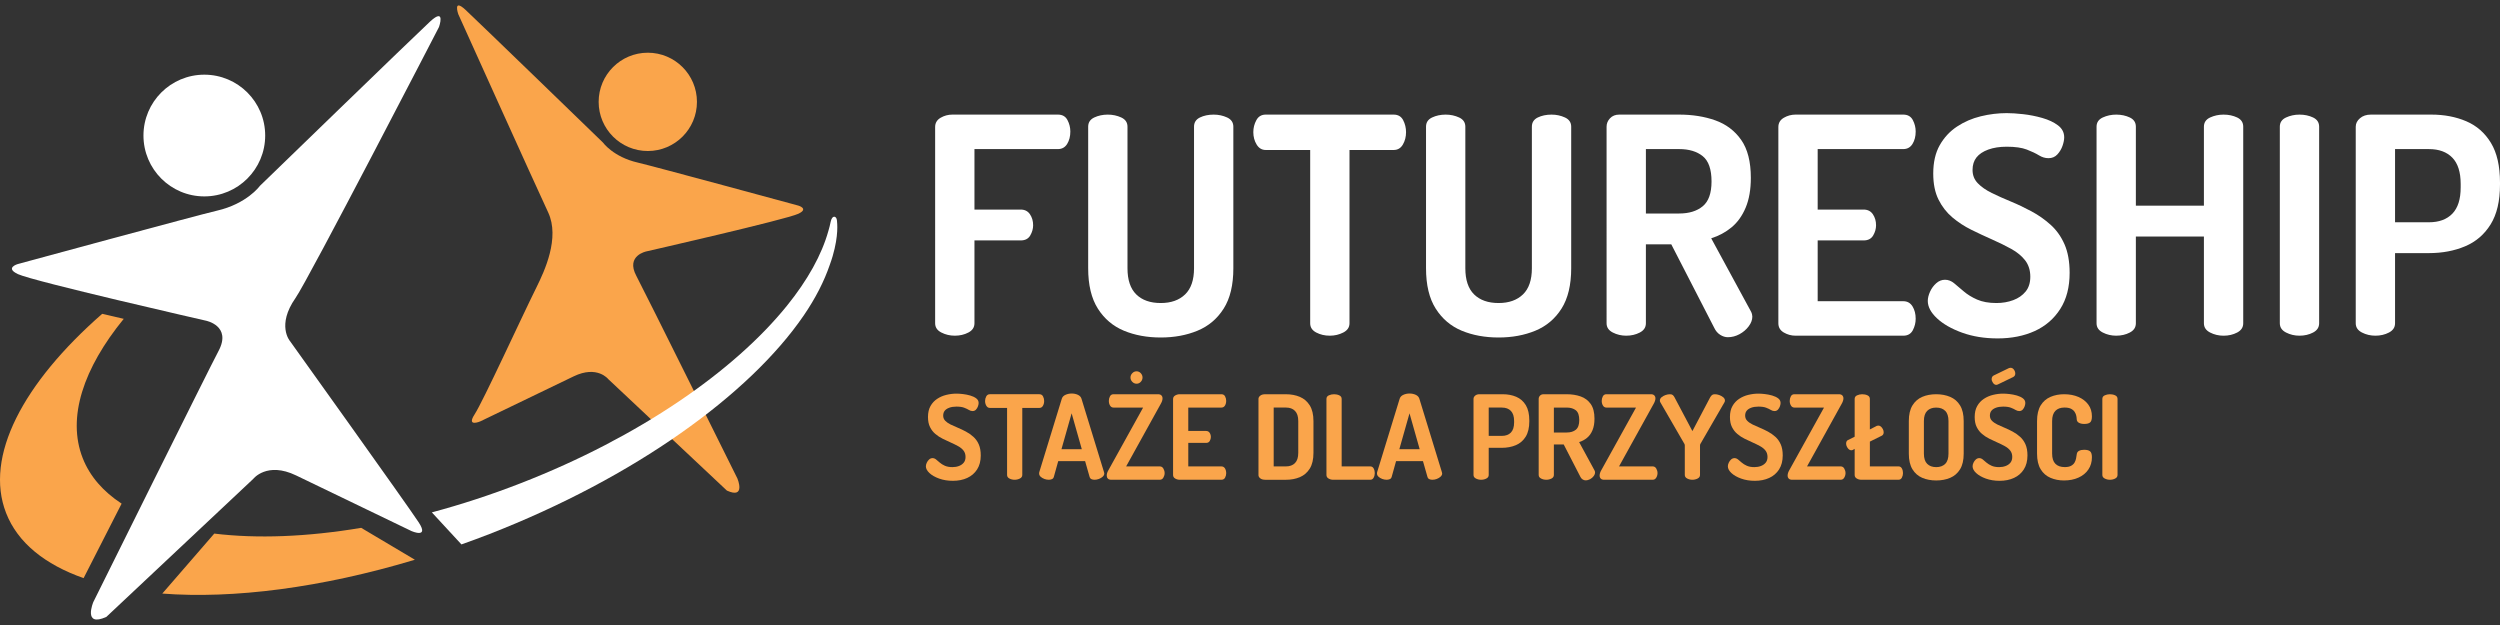 <?xml version="1.0" encoding="utf-8"?>
<!-- Generator: Adobe Illustrator 16.0.3, SVG Export Plug-In . SVG Version: 6.00 Build 0)  -->
<!DOCTYPE svg PUBLIC "-//W3C//DTD SVG 1.1//EN" "http://www.w3.org/Graphics/SVG/1.1/DTD/svg11.dtd">
<svg version="1.1" id="Layer_1" xmlns="http://www.w3.org/2000/svg" xmlns:xlink="http://www.w3.org/1999/xlink" x="0px" y="0px"
	 width="200px" height="50px" viewBox="0 0 200 50" enable-background="new 0 0 200 50" xml:space="preserve">
<rect x="0" y="0" width="200" height="50" fill="#333333" stroke="none"/>
<g>
	<g>
		<g>
			<g>
				<g>
					<path fill="#FFFFFF" d="M8.508,49.352L20.26,38.311c0,0,1.089-1.407,3.431-0.275c2.344,1.128,9.237,4.453,9.237,4.453
						s1.427,0.619,0.574-0.691C32.646,40.481,23.194,27.28,23.194,27.28s-1.085-1.254,0.446-3.437
						c1.021-1.455,11.481-21.685,11.481-21.685s0.563-1.612-0.711-0.437c-1.271,1.179-13.62,13.15-13.62,13.15
						s-1.024,1.431-3.451,1.987C15.799,17.214,1.434,21.12,1.434,21.12s-1.079,0.306,0,0.81c1.236,0.578,15.039,3.724,15.039,3.724
						s2.089,0.406,1.008,2.427C16.802,29.347,7.464,48.166,7.464,48.166S6.61,50.211,8.508,49.352z"/>
					<circle fill="#FFFFFF" cx="16.346" cy="10.843" r="4.869"/>
				</g>
				<g>
					<path fill="#FAA54B" d="M58.153,39.248l-9.49-8.916c0,0-0.879-1.136-2.771-0.223c-1.894,0.912-7.46,3.597-7.46,3.597
						s-1.152,0.5-0.463-0.559c0.69-1.062,3.664-7.569,4.955-10.175c0.63-1.273,1.884-3.941,0.928-5.982
						c-1.03-2.199-7.19-15.855-7.19-15.855s-0.455-1.3,0.573-0.353c1.026,0.953,10.999,10.62,10.999,10.62s0.828,1.155,2.788,1.605
						c1.244,0.288,12.844,3.441,12.844,3.441s0.872,0.247,0,0.654c-0.999,0.467-12.146,3.008-12.146,3.008s-1.687,0.326-0.814,1.959
						c0.549,1.023,8.09,16.219,8.09,16.219S59.686,39.943,58.153,39.248z"/>
					<circle fill="#FAA54B" cx="51.824" cy="8.149" r="3.932"/>
				</g>
			</g>
		</g>
	</g>
	<g>
		<path fill="#FAA54B" d="M9.729,40.29c-1.469-0.961-2.542-2.179-3.118-3.654C5.349,33.396,6.675,29.455,9.9,25.507l-1.726-0.401
			c-6.325,5.536-9.451,11.409-7.686,15.937c0.93,2.385,3.117,4.122,6.2,5.208L9.729,40.29z"/>
		<path fill="#FAA54B" d="M28.895,42.227c-4.334,0.728-8.343,0.877-11.753,0.46l-4.159,4.799c5.671,0.436,12.731-0.456,20.207-2.707
			L28.895,42.227z"/>
		<path fill="#FFFFFF" d="M66.956,17.639c-0.001-0.004-0.002-0.009-0.002-0.014c-0.031-0.348-0.382-0.463-0.501,0.12
			c-0.047,0.232-0.106,0.474-0.179,0.717c-0.536,1.929-1.671,3.956-3.31,5.987c-4.237,5.25-11.851,10.524-21.272,14.196
			c-2.41,0.939-4.803,1.718-7.144,2.346l2.367,2.563c0.747-0.265,1.495-0.54,2.245-0.832c11.626-4.532,20.805-11.164,25.12-17.457
			l0.002,0.001c0.006-0.01,0.011-0.019,0.018-0.029c0.939-1.374,1.631-2.729,2.081-4.045c0.088-0.245,0.168-0.482,0.232-0.703
			C67.107,18.798,66.971,17.838,66.956,17.639z"/>
	</g>
	<g>
		<g>
			<g>
				<path fill="#FFFFFF" d="M76.384,26.855c-0.387,0-0.746-0.084-1.077-0.254c-0.331-0.169-0.496-0.415-0.496-0.738V10.16
					c0-0.322,0.146-0.568,0.436-0.738c0.29-0.169,0.605-0.254,0.944-0.254h8.444c0.354,0,0.609,0.146,0.762,0.436
					c0.153,0.29,0.23,0.597,0.23,0.919c0,0.388-0.085,0.718-0.254,0.992c-0.169,0.274-0.415,0.412-0.738,0.412h-6.678v4.839h3.702
					c0.323,0,0.568,0.125,0.738,0.375c0.17,0.25,0.254,0.545,0.254,0.883c0,0.275-0.077,0.544-0.229,0.811
					c-0.154,0.266-0.408,0.399-0.763,0.399h-3.702v6.629c0,0.324-0.162,0.569-0.484,0.738
					C77.151,26.771,76.788,26.855,76.384,26.855z"/>
				<path fill="#FFFFFF" d="M92.861,27c-1.097,0-2.08-0.182-2.951-0.544c-0.871-0.363-1.565-0.952-2.082-1.766
					c-0.516-0.814-0.774-1.891-0.774-3.23V10.136c0-0.338,0.162-0.583,0.484-0.737c0.323-0.153,0.685-0.23,1.088-0.23
					c0.387,0,0.746,0.077,1.077,0.23c0.331,0.154,0.496,0.399,0.496,0.737V21.46c0,0.936,0.234,1.633,0.702,2.093
					c0.467,0.459,1.121,0.689,1.959,0.689c0.823,0,1.473-0.23,1.948-0.689c0.476-0.46,0.714-1.157,0.714-2.093V10.136
					c0-0.338,0.157-0.583,0.472-0.737c0.314-0.153,0.681-0.23,1.101-0.23c0.387,0,0.746,0.077,1.077,0.23
					c0.33,0.154,0.496,0.399,0.496,0.737V21.46c0,1.339-0.258,2.416-0.775,3.23c-0.516,0.814-1.213,1.403-2.093,1.766
					C94.923,26.819,93.942,27,92.861,27z"/>
				<path fill="#FFFFFF" d="M106.387,26.855c-0.403,0-0.767-0.084-1.088-0.254c-0.323-0.169-0.484-0.415-0.484-0.738V11.999h-3.557
					c-0.307,0-0.549-0.145-0.727-0.435c-0.178-0.291-0.266-0.622-0.266-0.992c0-0.339,0.08-0.657,0.242-0.956
					c0.161-0.299,0.411-0.448,0.75-0.448h10.234c0.354,0,0.609,0.149,0.763,0.448c0.153,0.298,0.229,0.617,0.229,0.956
					c0,0.371-0.084,0.701-0.254,0.992c-0.169,0.29-0.415,0.435-0.738,0.435h-3.532v13.864c0,0.324-0.166,0.569-0.497,0.738
					C107.133,26.771,106.773,26.855,106.387,26.855z"/>
				<path fill="#FFFFFF" d="M119.889,27c-1.098,0-2.081-0.182-2.952-0.544c-0.871-0.363-1.564-0.952-2.081-1.766
					s-0.774-1.891-0.774-3.23V10.136c0-0.338,0.161-0.583,0.484-0.737c0.322-0.153,0.686-0.23,1.089-0.23
					c0.387,0,0.745,0.077,1.076,0.23c0.33,0.154,0.496,0.399,0.496,0.737V21.46c0,0.936,0.234,1.633,0.702,2.093
					c0.468,0.459,1.121,0.689,1.96,0.689c0.822,0,1.472-0.23,1.948-0.689c0.475-0.46,0.713-1.157,0.713-2.093V10.136
					c0-0.338,0.157-0.583,0.472-0.737c0.314-0.153,0.682-0.23,1.102-0.23c0.387,0,0.745,0.077,1.076,0.23
					c0.33,0.154,0.496,0.399,0.496,0.737V21.46c0,1.339-0.259,2.416-0.774,3.23c-0.517,0.814-1.214,1.403-2.093,1.766
					C121.948,26.819,120.969,27,119.889,27z"/>
				<path fill="#FFFFFF" d="M138.229,26.977c-0.21,0-0.416-0.065-0.617-0.193c-0.202-0.129-0.359-0.314-0.473-0.557l-3.436-6.679
					h-2.032v6.315c0,0.324-0.161,0.569-0.483,0.738c-0.323,0.169-0.687,0.254-1.09,0.254c-0.387,0-0.746-0.084-1.076-0.254
					c-0.331-0.169-0.496-0.415-0.496-0.738V10.136c0-0.257,0.093-0.483,0.278-0.677c0.185-0.194,0.432-0.291,0.737-0.291h4.792
					c1.064,0,2.027,0.153,2.891,0.46c0.862,0.307,1.553,0.827,2.069,1.561c0.516,0.734,0.774,1.746,0.774,3.037
					c0,0.935-0.138,1.729-0.412,2.382c-0.274,0.654-0.649,1.178-1.124,1.574c-0.477,0.395-1.021,0.689-1.634,0.883l3.193,5.879
					c0.032,0.065,0.057,0.134,0.073,0.206c0.016,0.072,0.023,0.133,0.023,0.181c0,0.259-0.097,0.517-0.29,0.775
					c-0.193,0.258-0.439,0.468-0.737,0.629C138.862,26.896,138.552,26.977,138.229,26.977z M131.672,17.08h2.662
					c0.789,0,1.419-0.193,1.887-0.581c0.468-0.387,0.702-1.048,0.702-1.984c0-0.967-0.234-1.641-0.702-2.02
					s-1.098-0.568-1.887-0.568h-2.662V17.08z"/>
				<path fill="#FFFFFF" d="M143.648,26.855c-0.338,0-0.652-0.084-0.943-0.254c-0.29-0.169-0.436-0.415-0.436-0.738V10.16
					c0-0.322,0.146-0.568,0.436-0.738c0.291-0.169,0.605-0.254,0.943-0.254h8.614c0.354,0,0.608,0.146,0.763,0.436
					c0.152,0.29,0.229,0.597,0.229,0.919c0,0.388-0.085,0.718-0.254,0.992c-0.17,0.274-0.416,0.412-0.738,0.412h-6.848v4.839h3.678
					c0.322,0,0.569,0.125,0.738,0.375c0.169,0.25,0.254,0.545,0.254,0.883c0,0.275-0.076,0.544-0.229,0.811
					c-0.154,0.266-0.408,0.399-0.763,0.399h-3.678v4.863h6.848c0.322,0,0.568,0.138,0.738,0.412
					c0.169,0.274,0.254,0.604,0.254,0.992c0,0.323-0.077,0.629-0.229,0.919c-0.154,0.291-0.408,0.436-0.763,0.436H143.648z"/>
				<path fill="#FFFFFF" d="M159.812,27.073c-1.048,0-1.996-0.153-2.843-0.459c-0.847-0.307-1.517-0.69-2.009-1.149
					c-0.492-0.46-0.737-0.923-0.737-1.392c0-0.226,0.061-0.472,0.181-0.738c0.121-0.266,0.287-0.492,0.496-0.677
					c0.21-0.186,0.444-0.278,0.702-0.278s0.5,0.093,0.726,0.278c0.227,0.186,0.484,0.403,0.774,0.653
					c0.291,0.25,0.645,0.468,1.064,0.653c0.42,0.185,0.936,0.278,1.549,0.278c0.483,0,0.932-0.077,1.343-0.23
					c0.412-0.153,0.742-0.383,0.992-0.689c0.25-0.306,0.375-0.701,0.375-1.185c0-0.517-0.138-0.952-0.411-1.307
					c-0.274-0.354-0.646-0.661-1.113-0.919c-0.468-0.257-0.976-0.508-1.524-0.75c-0.549-0.242-1.101-0.5-1.657-0.774
					c-0.557-0.274-1.064-0.605-1.524-0.992c-0.46-0.387-0.831-0.862-1.113-1.427c-0.282-0.565-0.423-1.258-0.423-2.082
					c0-0.903,0.173-1.661,0.52-2.274c0.347-0.612,0.807-1.108,1.379-1.487c0.573-0.379,1.206-0.654,1.9-0.823
					c0.693-0.169,1.387-0.254,2.081-0.254c0.37,0,0.811,0.028,1.318,0.085s1.016,0.157,1.524,0.302
					c0.508,0.145,0.927,0.343,1.258,0.593c0.33,0.25,0.496,0.568,0.496,0.956c0,0.193-0.045,0.42-0.133,0.678
					c-0.089,0.258-0.227,0.488-0.412,0.689c-0.185,0.202-0.423,0.302-0.713,0.302c-0.259,0-0.513-0.075-0.763-0.229
					c-0.25-0.153-0.572-0.307-0.968-0.46c-0.396-0.152-0.932-0.229-1.608-0.229c-0.565,0-1.057,0.077-1.477,0.229
					c-0.419,0.154-0.733,0.363-0.943,0.629c-0.21,0.267-0.314,0.601-0.314,1.004c0,0.42,0.141,0.774,0.423,1.064
					c0.282,0.292,0.653,0.549,1.113,0.775c0.46,0.226,0.964,0.452,1.513,0.678c0.548,0.226,1.101,0.488,1.657,0.787
					c0.557,0.298,1.068,0.657,1.536,1.077c0.468,0.419,0.839,0.939,1.113,1.561c0.273,0.621,0.411,1.383,0.411,2.286
					c0,1.146-0.25,2.109-0.75,2.892c-0.5,0.783-1.182,1.372-2.044,1.766C161.912,26.876,160.925,27.073,159.812,27.073z"/>
				<path fill="#FFFFFF" d="M169.296,26.855c-0.387,0-0.746-0.084-1.076-0.254c-0.331-0.169-0.496-0.415-0.496-0.738V10.136
					c0-0.338,0.165-0.583,0.496-0.737c0.33-0.153,0.689-0.23,1.076-0.23c0.404,0,0.767,0.077,1.09,0.23
					c0.322,0.154,0.483,0.399,0.483,0.737v6.315h5.444v-6.315c0-0.338,0.165-0.583,0.496-0.737c0.33-0.153,0.689-0.23,1.076-0.23
					c0.403,0,0.766,0.077,1.089,0.23c0.322,0.154,0.484,0.399,0.484,0.737v15.728c0,0.324-0.162,0.569-0.484,0.738
					c-0.323,0.169-0.686,0.254-1.089,0.254c-0.387,0-0.746-0.084-1.076-0.254c-0.331-0.169-0.496-0.415-0.496-0.738v-6.944h-5.444
					v6.944c0,0.324-0.161,0.569-0.483,0.738C170.063,26.771,169.7,26.855,169.296,26.855z"/>
				<path fill="#FFFFFF" d="M183.959,26.855c-0.388,0-0.747-0.084-1.077-0.254c-0.331-0.169-0.496-0.415-0.496-0.738V10.136
					c0-0.338,0.165-0.583,0.496-0.737c0.33-0.153,0.689-0.23,1.077-0.23c0.403,0,0.766,0.077,1.089,0.23
					c0.322,0.154,0.483,0.399,0.483,0.737v15.728c0,0.324-0.161,0.569-0.483,0.738C184.725,26.771,184.362,26.855,183.959,26.855z"
					/>
				<path fill="#FFFFFF" d="M190.031,26.855c-0.387,0-0.746-0.084-1.076-0.254c-0.331-0.169-0.496-0.415-0.496-0.738V10.136
					c0-0.257,0.112-0.483,0.339-0.677c0.226-0.194,0.516-0.291,0.87-0.291h4.84c1.032,0,1.964,0.178,2.795,0.533
					c0.83,0.355,1.488,0.932,1.972,1.73S200,13.29,200,14.612v0.145c0,1.323-0.25,2.388-0.75,3.194
					c-0.5,0.807-1.182,1.392-2.044,1.754c-0.863,0.363-1.827,0.544-2.892,0.544h-2.71v5.613c0,0.324-0.162,0.569-0.483,0.738
					C190.797,26.771,190.435,26.855,190.031,26.855z M191.604,17.782h2.71c0.807,0,1.431-0.229,1.875-0.689
					c0.443-0.459,0.665-1.157,0.665-2.093v-0.29c0-0.936-0.222-1.634-0.665-2.093c-0.444-0.459-1.068-0.689-1.875-0.689h-2.71
					V17.782z"/>
			</g>
		</g>
		<g>
			<path fill="#FAA54B" d="M76.232,38.465c-0.406,0-0.772-0.06-1.1-0.178s-0.587-0.267-0.777-0.444
				c-0.19-0.178-0.285-0.357-0.285-0.539c0-0.087,0.024-0.182,0.07-0.284c0.047-0.104,0.111-0.19,0.192-0.263
				c0.081-0.071,0.171-0.107,0.271-0.107c0.1,0,0.194,0.036,0.281,0.107c0.087,0.072,0.187,0.156,0.3,0.253
				c0.112,0.097,0.249,0.181,0.411,0.253c0.163,0.071,0.362,0.107,0.599,0.107c0.188,0,0.36-0.029,0.52-0.089
				c0.16-0.06,0.287-0.148,0.384-0.267c0.097-0.119,0.145-0.271,0.145-0.459c0-0.199-0.053-0.368-0.159-0.505
				c-0.106-0.138-0.25-0.256-0.431-0.355c-0.181-0.101-0.377-0.197-0.589-0.291s-0.425-0.192-0.641-0.3
				c-0.215-0.105-0.412-0.233-0.59-0.384c-0.178-0.149-0.322-0.333-0.43-0.552c-0.109-0.218-0.164-0.486-0.164-0.805
				c0-0.35,0.067-0.643,0.201-0.88c0.134-0.237,0.312-0.429,0.534-0.575c0.221-0.147,0.466-0.253,0.735-0.318
				c0.268-0.065,0.536-0.099,0.805-0.099c0.144,0,0.313,0.011,0.51,0.033c0.196,0.021,0.393,0.061,0.589,0.116
				c0.197,0.057,0.359,0.133,0.486,0.229c0.128,0.098,0.192,0.22,0.192,0.37c0,0.074-0.017,0.162-0.052,0.262
				c-0.035,0.101-0.087,0.189-0.159,0.268c-0.071,0.078-0.164,0.116-0.276,0.116c-0.1,0-0.198-0.029-0.294-0.089
				c-0.096-0.06-0.221-0.118-0.374-0.178c-0.153-0.06-0.36-0.089-0.623-0.089c-0.219,0-0.409,0.029-0.571,0.089
				c-0.163,0.06-0.284,0.141-0.365,0.243c-0.081,0.103-0.122,0.232-0.122,0.389c0,0.162,0.054,0.299,0.164,0.412
				c0.109,0.112,0.252,0.212,0.43,0.299c0.179,0.088,0.373,0.175,0.585,0.262c0.212,0.088,0.426,0.189,0.642,0.305
				c0.216,0.115,0.414,0.254,0.594,0.417c0.182,0.162,0.325,0.363,0.432,0.603c0.105,0.241,0.159,0.535,0.159,0.886
				c0,0.442-0.097,0.815-0.29,1.118c-0.193,0.303-0.458,0.53-0.791,0.683C77.045,38.389,76.662,38.465,76.232,38.465z"/>
			<path fill="#FAA54B" d="M81.174,38.381c-0.157,0-0.296-0.033-0.421-0.099c-0.125-0.065-0.187-0.16-0.187-0.285v-5.363h-1.376
				c-0.119,0-0.212-0.056-0.281-0.168c-0.068-0.112-0.103-0.24-0.103-0.384c0-0.132,0.031-0.254,0.093-0.37
				c0.063-0.115,0.159-0.173,0.29-0.173h3.959c0.137,0,0.235,0.058,0.295,0.173c0.06,0.116,0.089,0.238,0.089,0.37
				c0,0.144-0.033,0.271-0.098,0.384s-0.161,0.168-0.286,0.168h-1.366v5.363c0,0.125-0.064,0.22-0.192,0.285
				S81.324,38.381,81.174,38.381z"/>
			<path fill="#FAA54B" d="M83.896,38.381c-0.112,0-0.228-0.022-0.345-0.065c-0.119-0.044-0.219-0.103-0.3-0.178
				c-0.081-0.075-0.122-0.162-0.122-0.263c0-0.018,0.003-0.05,0.01-0.093l1.807-5.888c0.043-0.137,0.141-0.24,0.295-0.309
				c0.152-0.068,0.316-0.103,0.491-0.103c0.181,0,0.346,0.034,0.496,0.103c0.15,0.068,0.246,0.172,0.29,0.309l1.807,5.888
				c0.013,0.043,0.019,0.075,0.019,0.093c0,0.094-0.043,0.18-0.127,0.258c-0.083,0.078-0.186,0.139-0.304,0.183
				c-0.119,0.043-0.233,0.065-0.346,0.065c-0.1,0-0.186-0.017-0.257-0.052c-0.072-0.034-0.12-0.099-0.146-0.191l-0.355-1.245h-2.152
				l-0.347,1.245c-0.025,0.093-0.075,0.157-0.15,0.191C84.084,38.364,83.997,38.381,83.896,38.381z M84.917,35.938h1.628
				l-0.814-2.874L84.917,35.938z"/>
			<path fill="#FAA54B" d="M88.904,38.381c-0.125,0-0.217-0.031-0.276-0.094c-0.059-0.062-0.089-0.144-0.089-0.243
				c0-0.131,0.043-0.271,0.131-0.422l2.78-5.016h-2.368c-0.119,0-0.21-0.053-0.276-0.16c-0.065-0.105-0.098-0.23-0.098-0.374
				c0-0.131,0.03-0.252,0.089-0.365c0.06-0.112,0.154-0.168,0.285-0.168h3.556c0.125,0,0.217,0.031,0.276,0.094
				c0.059,0.063,0.089,0.14,0.089,0.234c0,0.131-0.047,0.277-0.141,0.439l-2.771,5.007h2.696c0.125,0,0.22,0.059,0.285,0.174
				c0.066,0.115,0.099,0.235,0.099,0.36s-0.033,0.244-0.099,0.359c-0.065,0.116-0.161,0.174-0.285,0.174H88.904z M90.926,30.697
				c-0.131,0-0.246-0.05-0.342-0.15c-0.097-0.1-0.146-0.215-0.146-0.346c0-0.131,0.049-0.246,0.146-0.347
				c0.096-0.1,0.211-0.149,0.342-0.149c0.13,0,0.243,0.05,0.336,0.149c0.094,0.101,0.14,0.216,0.14,0.347
				c0,0.131-0.046,0.247-0.14,0.346C91.169,30.647,91.057,30.697,90.926,30.697z"/>
			<path fill="#FAA54B" d="M94.379,38.381c-0.131,0-0.252-0.033-0.365-0.099c-0.112-0.065-0.168-0.16-0.168-0.285v-6.074
				c0-0.125,0.056-0.22,0.168-0.285c0.113-0.065,0.234-0.099,0.365-0.099h3.332c0.137,0,0.236,0.056,0.295,0.168
				c0.059,0.113,0.089,0.231,0.089,0.356c0,0.149-0.033,0.277-0.098,0.383c-0.066,0.107-0.161,0.16-0.286,0.16h-2.649v1.871h1.423
				c0.125,0,0.22,0.049,0.286,0.146c0.065,0.097,0.098,0.211,0.098,0.341c0,0.107-0.03,0.212-0.089,0.314
				c-0.06,0.103-0.158,0.154-0.294,0.154h-1.423v1.881h2.649c0.125,0,0.22,0.054,0.286,0.159c0.065,0.106,0.098,0.234,0.098,0.385
				c0,0.124-0.03,0.243-0.089,0.355c-0.059,0.111-0.158,0.168-0.295,0.168H94.379z"/>
			<path fill="#FAA54B" d="M101.212,38.381c-0.162,0-0.292-0.037-0.389-0.112s-0.145-0.162-0.145-0.262v-6.094
				c0-0.1,0.048-0.187,0.145-0.262c0.097-0.074,0.227-0.112,0.389-0.112h1.657c0.417,0,0.791,0.07,1.122,0.211
				s0.595,0.368,0.791,0.683c0.196,0.315,0.295,0.732,0.295,1.25v2.555c0,0.519-0.099,0.935-0.295,1.25
				c-0.196,0.314-0.46,0.542-0.791,0.683s-0.705,0.211-1.122,0.211H101.212z M101.895,37.313h0.975c0.312,0,0.555-0.089,0.729-0.267
				c0.174-0.178,0.262-0.447,0.262-0.81v-2.555c0-0.362-0.088-0.632-0.262-0.81c-0.175-0.178-0.415-0.267-0.721-0.267h-0.983V37.313
				z"/>
			<path fill="#FAA54B" d="M106.649,38.381c-0.131,0-0.253-0.033-0.365-0.099c-0.111-0.065-0.168-0.16-0.168-0.285v-6.084
				c0-0.131,0.063-0.226,0.191-0.285s0.267-0.089,0.417-0.089c0.155,0,0.296,0.029,0.421,0.089s0.188,0.154,0.188,0.285v5.4h2.293
				c0.118,0,0.207,0.055,0.267,0.164s0.089,0.232,0.089,0.37c0,0.131-0.029,0.253-0.089,0.365c-0.06,0.111-0.148,0.168-0.267,0.168
				H106.649z"/>
			<path fill="#FAA54B" d="M110.927,38.381c-0.112,0-0.228-0.022-0.347-0.065c-0.118-0.044-0.219-0.103-0.299-0.178
				c-0.082-0.075-0.122-0.162-0.122-0.263c0-0.018,0.003-0.05,0.009-0.093l1.807-5.888c0.044-0.137,0.142-0.24,0.295-0.309
				c0.152-0.068,0.316-0.103,0.491-0.103c0.181,0,0.347,0.034,0.496,0.103c0.15,0.068,0.246,0.172,0.291,0.309l1.806,5.888
				c0.013,0.043,0.019,0.075,0.019,0.093c0,0.094-0.042,0.18-0.126,0.258s-0.186,0.139-0.305,0.183
				c-0.118,0.043-0.233,0.065-0.346,0.065c-0.101,0-0.186-0.017-0.258-0.052c-0.072-0.034-0.12-0.099-0.145-0.191l-0.355-1.245
				h-2.153l-0.347,1.245c-0.024,0.093-0.074,0.157-0.149,0.191C111.113,38.364,111.026,38.381,110.927,38.381z M111.947,35.938
				h1.628l-0.814-2.874L111.947,35.938z"/>
			<path fill="#FAA54B" d="M118.488,38.381c-0.149,0-0.288-0.033-0.416-0.099s-0.191-0.16-0.191-0.285v-6.084
				c0-0.1,0.043-0.187,0.131-0.262c0.087-0.074,0.199-0.112,0.337-0.112h1.872c0.398,0,0.759,0.068,1.081,0.206
				c0.321,0.138,0.575,0.36,0.763,0.669c0.187,0.309,0.28,0.719,0.28,1.231v0.056c0,0.512-0.097,0.924-0.29,1.235
				c-0.193,0.313-0.457,0.538-0.791,0.679s-0.707,0.21-1.118,0.21h-1.049v2.172c0,0.125-0.063,0.22-0.187,0.285
				C118.785,38.348,118.645,38.381,118.488,38.381z M119.097,34.871h1.049c0.312,0,0.553-0.089,0.726-0.267
				c0.171-0.178,0.257-0.447,0.257-0.811v-0.111c0-0.362-0.086-0.632-0.257-0.81c-0.173-0.178-0.414-0.267-0.726-0.267h-1.049
				V34.871z"/>
			<path fill="#FAA54B" d="M126.847,38.428c-0.082,0-0.161-0.024-0.239-0.075c-0.078-0.05-0.139-0.122-0.182-0.215l-1.33-2.583
				h-0.786v2.442c0,0.125-0.063,0.22-0.187,0.285c-0.125,0.065-0.266,0.099-0.422,0.099c-0.149,0-0.288-0.033-0.416-0.099
				s-0.191-0.16-0.191-0.285v-6.084c0-0.1,0.035-0.187,0.107-0.262c0.071-0.074,0.166-0.112,0.285-0.112h1.853
				c0.413,0,0.785,0.06,1.119,0.178s0.601,0.32,0.8,0.604c0.2,0.284,0.3,0.676,0.3,1.175c0,0.362-0.053,0.669-0.159,0.922
				c-0.105,0.253-0.251,0.456-0.435,0.608c-0.185,0.153-0.396,0.267-0.633,0.342l1.236,2.274c0.012,0.025,0.021,0.052,0.028,0.079
				c0.006,0.028,0.009,0.052,0.009,0.07c0,0.1-0.037,0.199-0.112,0.3c-0.074,0.1-0.17,0.181-0.285,0.243
				C127.091,38.396,126.972,38.428,126.847,38.428z M124.31,34.6h1.029c0.306,0,0.55-0.074,0.731-0.225
				c0.181-0.15,0.271-0.405,0.271-0.768c0-0.374-0.09-0.635-0.271-0.781c-0.182-0.146-0.426-0.22-0.731-0.22h-1.029V34.6z"/>
			<path fill="#FAA54B" d="M128.335,38.381c-0.125,0-0.217-0.031-0.276-0.094c-0.06-0.062-0.089-0.144-0.089-0.243
				c0-0.131,0.044-0.271,0.131-0.422l2.78-5.016h-2.368c-0.119,0-0.211-0.053-0.276-0.16c-0.065-0.105-0.099-0.23-0.099-0.374
				c0-0.131,0.03-0.252,0.089-0.365c0.06-0.112,0.154-0.168,0.286-0.168h3.556c0.125,0,0.218,0.031,0.276,0.094
				c0.06,0.063,0.09,0.14,0.09,0.234c0,0.131-0.048,0.277-0.141,0.439l-2.771,5.007h2.695c0.125,0,0.22,0.059,0.286,0.174
				c0.065,0.115,0.098,0.235,0.098,0.36s-0.032,0.244-0.098,0.359c-0.066,0.116-0.161,0.174-0.286,0.174H128.335z"/>
			<path fill="#FAA54B" d="M135.392,38.381c-0.149,0-0.288-0.033-0.416-0.099s-0.192-0.16-0.192-0.285v-2.358
				c0-0.044-0.009-0.084-0.028-0.121l-1.938-3.352c-0.013-0.025-0.02-0.048-0.023-0.069c-0.003-0.022-0.004-0.039-0.004-0.052
				c0-0.1,0.043-0.188,0.131-0.263c0.087-0.075,0.193-0.134,0.317-0.178c0.125-0.043,0.244-0.065,0.356-0.065
				c0.1,0,0.175,0.021,0.225,0.062c0.05,0.04,0.097,0.102,0.141,0.182l1.432,2.705l1.423-2.705c0.05-0.08,0.1-0.142,0.149-0.182
				c0.05-0.041,0.125-0.062,0.225-0.062c0.113,0,0.229,0.022,0.352,0.065c0.121,0.044,0.228,0.103,0.318,0.178
				c0.09,0.075,0.135,0.163,0.135,0.263c0,0.013-0.001,0.029-0.004,0.052c-0.003,0.021-0.012,0.044-0.023,0.069l-1.938,3.352
				c-0.02,0.037-0.028,0.077-0.028,0.121v2.358c0,0.125-0.064,0.22-0.192,0.285S135.541,38.381,135.392,38.381z"/>
			<path fill="#FAA54B" d="M140.39,38.465c-0.405,0-0.772-0.06-1.1-0.178c-0.328-0.118-0.587-0.267-0.777-0.444
				s-0.285-0.357-0.285-0.539c0-0.087,0.023-0.182,0.07-0.284c0.047-0.104,0.11-0.19,0.191-0.263
				c0.082-0.071,0.172-0.107,0.271-0.107s0.193,0.036,0.281,0.107c0.087,0.072,0.187,0.156,0.299,0.253s0.25,0.181,0.412,0.253
				c0.162,0.071,0.362,0.107,0.6,0.107c0.187,0,0.359-0.029,0.52-0.089c0.158-0.06,0.286-0.148,0.384-0.267
				c0.096-0.119,0.145-0.271,0.145-0.459c0-0.199-0.053-0.368-0.159-0.505c-0.106-0.138-0.25-0.256-0.431-0.355
				c-0.181-0.101-0.378-0.197-0.59-0.291s-0.426-0.192-0.641-0.3c-0.216-0.105-0.412-0.233-0.59-0.384
				c-0.178-0.149-0.321-0.333-0.431-0.552c-0.109-0.218-0.163-0.486-0.163-0.805c0-0.35,0.066-0.643,0.201-0.88
				c0.134-0.237,0.312-0.429,0.533-0.575c0.221-0.147,0.466-0.253,0.734-0.318s0.537-0.099,0.806-0.099
				c0.143,0,0.313,0.011,0.51,0.033c0.196,0.021,0.394,0.061,0.589,0.116c0.197,0.057,0.359,0.133,0.487,0.229
				c0.128,0.098,0.191,0.22,0.191,0.37c0,0.074-0.018,0.162-0.051,0.262c-0.034,0.101-0.088,0.189-0.159,0.268
				c-0.072,0.078-0.164,0.116-0.276,0.116c-0.1,0-0.198-0.029-0.295-0.089s-0.221-0.118-0.374-0.178s-0.361-0.089-0.622-0.089
				c-0.219,0-0.409,0.029-0.571,0.089c-0.163,0.06-0.284,0.141-0.365,0.243s-0.122,0.232-0.122,0.389
				c0,0.162,0.055,0.299,0.164,0.412c0.109,0.112,0.253,0.212,0.431,0.299c0.178,0.088,0.373,0.175,0.585,0.262
				c0.212,0.088,0.426,0.189,0.642,0.305c0.215,0.115,0.412,0.254,0.594,0.417c0.182,0.162,0.324,0.363,0.431,0.603
				c0.106,0.241,0.159,0.535,0.159,0.886c0,0.442-0.098,0.815-0.29,1.118c-0.193,0.303-0.457,0.53-0.791,0.683
				C141.202,38.389,140.82,38.465,140.39,38.465z"/>
			<path fill="#FAA54B" d="M143.375,38.381c-0.125,0-0.217-0.031-0.276-0.094c-0.06-0.062-0.089-0.144-0.089-0.243
				c0-0.131,0.043-0.271,0.131-0.422l2.78-5.016h-2.368c-0.119,0-0.211-0.053-0.276-0.16c-0.065-0.105-0.099-0.23-0.099-0.374
				c0-0.131,0.03-0.252,0.089-0.365c0.06-0.112,0.154-0.168,0.286-0.168h3.556c0.125,0,0.217,0.031,0.276,0.094
				s0.09,0.14,0.09,0.234c0,0.131-0.048,0.277-0.141,0.439l-2.771,5.007h2.695c0.125,0,0.22,0.059,0.285,0.174
				c0.066,0.115,0.099,0.235,0.099,0.36s-0.032,0.244-0.099,0.359c-0.065,0.116-0.16,0.174-0.285,0.174H143.375z"/>
			<path fill="#FAA54B" d="M148.906,38.381c-0.132,0-0.253-0.033-0.365-0.099s-0.168-0.16-0.168-0.285V35.91l-0.15,0.084
				c-0.037,0.019-0.074,0.028-0.112,0.028c-0.112,0-0.211-0.06-0.294-0.178c-0.085-0.119-0.127-0.24-0.127-0.365
				c0-0.063,0.013-0.119,0.037-0.169c0.025-0.05,0.065-0.087,0.122-0.111l0.524-0.263v-3.023c0-0.131,0.063-0.226,0.191-0.285
				s0.267-0.089,0.416-0.089c0.156,0,0.297,0.029,0.422,0.089c0.124,0.06,0.187,0.154,0.187,0.285v2.443l0.562-0.29
				c0.038-0.013,0.075-0.02,0.112-0.02c0.082,0,0.153,0.028,0.216,0.085c0.063,0.056,0.113,0.125,0.154,0.206
				s0.061,0.162,0.061,0.243c0,0.138-0.053,0.23-0.158,0.28l-0.946,0.469v1.983h2.294c0.118,0,0.207,0.055,0.267,0.164
				c0.059,0.109,0.089,0.232,0.089,0.37c0,0.131-0.03,0.253-0.089,0.365c-0.06,0.111-0.148,0.168-0.267,0.168H148.906z"/>
			<path fill="#FAA54B" d="M154.896,38.437c-0.412,0-0.783-0.069-1.114-0.21c-0.33-0.141-0.593-0.368-0.786-0.684
				s-0.29-0.731-0.29-1.249v-2.611c0-0.518,0.097-0.935,0.29-1.25c0.193-0.314,0.454-0.542,0.782-0.683
				c0.327-0.141,0.7-0.211,1.118-0.211c0.412,0,0.784,0.07,1.118,0.211s0.598,0.368,0.791,0.683c0.193,0.315,0.29,0.732,0.29,1.25
				v2.611c0,0.518-0.097,0.934-0.29,1.249s-0.457,0.543-0.791,0.684S155.309,38.437,154.896,38.437z M154.896,37.37
				c0.306,0,0.546-0.087,0.721-0.262s0.262-0.446,0.262-0.814v-2.611c0-0.368-0.087-0.64-0.262-0.814s-0.415-0.262-0.721-0.262
				s-0.546,0.087-0.721,0.262s-0.263,0.446-0.263,0.814v2.611c0,0.368,0.088,0.64,0.263,0.814S154.591,37.37,154.896,37.37z"/>
			<path fill="#FAA54B" d="M159.969,38.465c-0.405,0-0.772-0.06-1.1-0.178c-0.328-0.118-0.587-0.267-0.777-0.444
				s-0.285-0.357-0.285-0.539c0-0.087,0.023-0.182,0.07-0.284c0.047-0.104,0.11-0.19,0.191-0.263
				c0.082-0.071,0.172-0.107,0.271-0.107s0.193,0.036,0.281,0.107c0.087,0.072,0.187,0.156,0.299,0.253s0.25,0.181,0.412,0.253
				c0.162,0.071,0.362,0.107,0.6,0.107c0.187,0,0.359-0.029,0.519-0.089s0.287-0.148,0.385-0.267
				c0.096-0.119,0.145-0.271,0.145-0.459c0-0.199-0.053-0.368-0.159-0.505c-0.106-0.138-0.25-0.256-0.431-0.355
				c-0.181-0.101-0.378-0.197-0.59-0.291s-0.426-0.192-0.641-0.3c-0.216-0.105-0.412-0.233-0.59-0.384
				c-0.178-0.149-0.321-0.333-0.431-0.552c-0.109-0.218-0.163-0.486-0.163-0.805c0-0.35,0.066-0.643,0.201-0.88
				c0.134-0.237,0.312-0.429,0.533-0.575c0.221-0.147,0.466-0.253,0.734-0.318s0.537-0.099,0.806-0.099
				c0.143,0,0.313,0.011,0.51,0.033c0.196,0.021,0.394,0.061,0.589,0.116c0.197,0.057,0.359,0.133,0.487,0.229
				c0.128,0.098,0.191,0.22,0.191,0.37c0,0.074-0.018,0.162-0.051,0.262c-0.034,0.101-0.088,0.189-0.159,0.268
				c-0.072,0.078-0.164,0.116-0.276,0.116c-0.1,0-0.198-0.029-0.295-0.089s-0.221-0.118-0.374-0.178s-0.361-0.089-0.622-0.089
				c-0.219,0-0.409,0.029-0.571,0.089c-0.163,0.06-0.284,0.141-0.365,0.243s-0.122,0.232-0.122,0.389
				c0,0.162,0.055,0.299,0.164,0.412c0.109,0.112,0.253,0.212,0.431,0.299c0.178,0.088,0.373,0.175,0.585,0.262
				c0.212,0.088,0.426,0.189,0.642,0.305c0.215,0.115,0.412,0.254,0.594,0.417c0.182,0.162,0.324,0.363,0.431,0.603
				c0.106,0.241,0.159,0.535,0.159,0.886c0,0.442-0.098,0.815-0.29,1.118c-0.193,0.303-0.457,0.53-0.791,0.683
				C160.781,38.389,160.399,38.465,159.969,38.465z M159.706,30.79c-0.1,0-0.187-0.051-0.262-0.154
				c-0.074-0.103-0.112-0.204-0.112-0.304c0-0.138,0.054-0.234,0.159-0.291l1.235-0.599c0.044-0.013,0.085-0.019,0.122-0.019
				c0.105,0,0.194,0.05,0.267,0.15c0.071,0.1,0.107,0.203,0.107,0.309c0,0.131-0.056,0.225-0.168,0.281l-1.218,0.59
				c-0.024,0.007-0.046,0.014-0.065,0.023C159.754,30.786,159.731,30.79,159.706,30.79z"/>
			<path fill="#FAA54B" d="M165.116,38.437c-0.387,0-0.745-0.069-1.076-0.21c-0.33-0.141-0.593-0.368-0.786-0.684
				s-0.29-0.731-0.29-1.249v-2.611c0-0.518,0.097-0.935,0.29-1.25c0.193-0.314,0.456-0.542,0.786-0.683
				c0.331-0.141,0.692-0.211,1.086-0.211c0.437,0,0.822,0.074,1.156,0.22c0.333,0.147,0.596,0.352,0.786,0.613
				s0.285,0.577,0.285,0.945c0,0.243-0.051,0.404-0.15,0.482s-0.252,0.117-0.458,0.117c-0.169,0-0.311-0.03-0.426-0.09
				s-0.177-0.157-0.183-0.294c0-0.075-0.011-0.164-0.033-0.267c-0.021-0.104-0.063-0.205-0.126-0.305s-0.157-0.185-0.285-0.253
				s-0.305-0.103-0.529-0.103c-0.318,0-0.563,0.089-0.734,0.267s-0.258,0.447-0.258,0.81v2.611c0,0.368,0.088,0.64,0.263,0.814
				c0.174,0.175,0.424,0.262,0.748,0.262c0.212,0,0.381-0.034,0.506-0.104c0.125-0.068,0.217-0.154,0.276-0.257
				c0.059-0.104,0.1-0.211,0.121-0.322c0.021-0.113,0.039-0.219,0.052-0.318c0.013-0.145,0.074-0.244,0.187-0.3
				c0.113-0.057,0.25-0.084,0.412-0.084c0.212,0,0.368,0.04,0.468,0.121s0.15,0.24,0.15,0.478c0,0.374-0.095,0.702-0.285,0.982
				c-0.19,0.281-0.454,0.496-0.791,0.646C165.94,38.362,165.554,38.437,165.116,38.437z"/>
			<path fill="#FAA54B" d="M168.795,38.381c-0.15,0-0.289-0.033-0.417-0.099s-0.191-0.16-0.191-0.285v-6.084
				c0-0.131,0.063-0.226,0.191-0.285s0.267-0.089,0.417-0.089c0.155,0,0.296,0.029,0.421,0.089s0.187,0.154,0.187,0.285v6.084
				c0,0.125-0.062,0.22-0.187,0.285S168.95,38.381,168.795,38.381z"/>
		</g>
	</g>
</g>
</svg>
